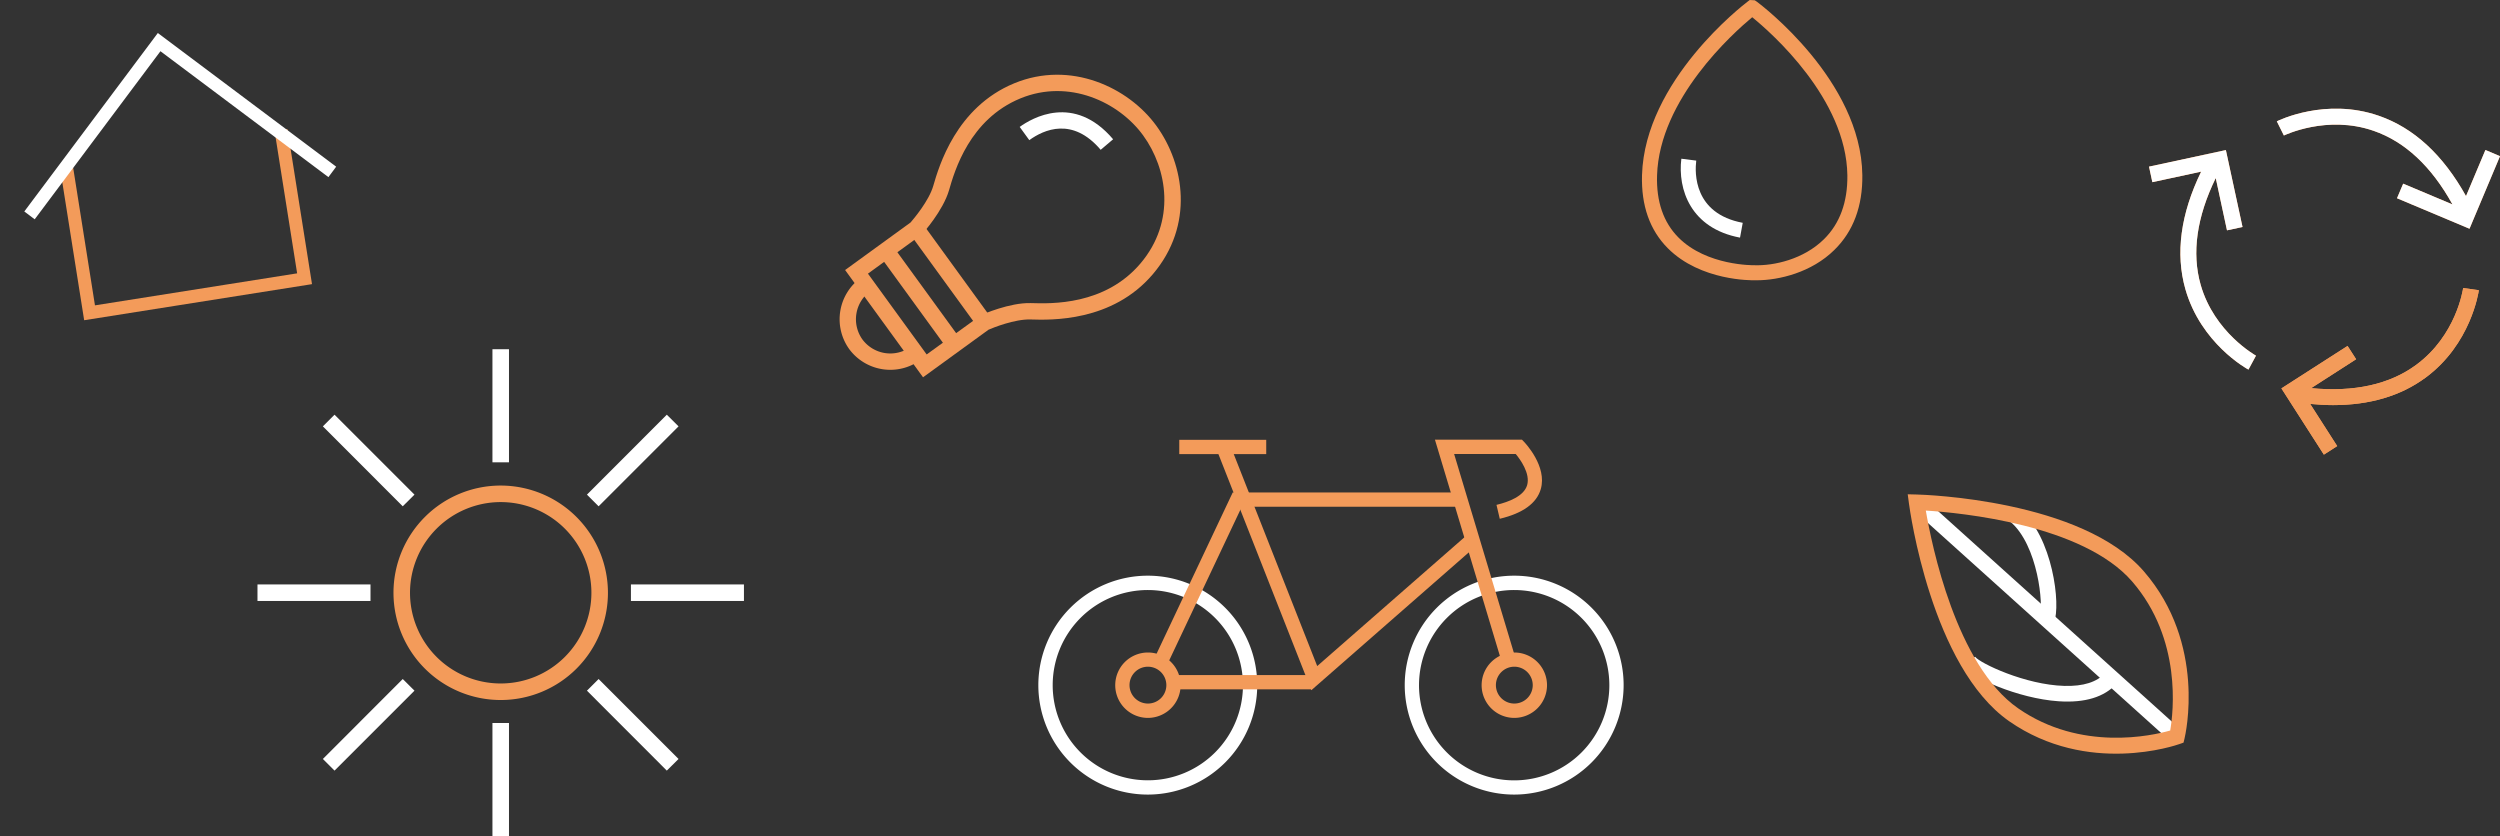 <svg xmlns="http://www.w3.org/2000/svg" width="885" height="295.978" viewBox="0 0 885 295.978">
  <rect x="0" y="0" width="885" height="295.978" fill="#333333" stroke="none"/>
  <g id="Gruppe_179" data-name="Gruppe 179" transform="translate(-545.663 -138.817)">
    <g id="Gruppe_67" data-name="Gruppe 67" transform="translate(636.812 262.442)">
      <g id="Gruppe_39" data-name="Gruppe 39" transform="translate(83.177 132.316)">
        <rect id="Rechteck_72" data-name="Rechteck 72" width="5.853" height="40.037" fill="#fff"/>
      </g>
      <g id="Gruppe_40" data-name="Gruppe 40" transform="translate(83.177)">
        <rect id="Rechteck_73" data-name="Rechteck 73" width="5.853" height="40.037" fill="#fff"/>
      </g>
      <g id="Gruppe_41" data-name="Gruppe 41" transform="translate(116.629 116.746)">
        <path id="Pfad_175" data-name="Pfad 175" d="M68.122,72.318,39.85,44.017l4.127-4.127,28.3,28.3Z" transform="translate(-39.85 -39.89)" fill="#fff"/>
      </g>
      <g id="Gruppe_42" data-name="Gruppe 42" transform="translate(116.629 23.179)">
        <path id="Pfad_176" data-name="Pfad 176" d="M43.977,40.348,39.85,36.221,68.122,7.92l4.156,4.127Z" transform="translate(-39.85 -7.92)" fill="#fff"/>
      </g>
      <g id="Gruppe_43" data-name="Gruppe 43" transform="translate(132.199 83.264)">
        <rect id="Rechteck_74" data-name="Rechteck 74" width="40.008" height="5.853" fill="#fff"/>
      </g>
      <g id="Gruppe_44" data-name="Gruppe 44" transform="translate(48.144 48.261)">
        <path id="Pfad_177" data-name="Pfad 177" d="M92.368,54.42A37.959,37.959,0,1,1,54.409,16.49,38,38,0,0,1,92.368,54.42Zm-70.065,0A32.106,32.106,0,1,0,54.409,22.343,32.132,32.132,0,0,0,22.3,54.42Z" transform="translate(-16.45 -16.49)" fill="#f39b5a"/>
      </g>
      <g id="Gruppe_45" data-name="Gruppe 45" transform="translate(23.15 23.179)">
        <path id="Pfad_178" data-name="Pfad 178" d="M36.182,40.348,7.91,12.047,12.037,7.92l28.3,28.3Z" transform="translate(-7.91 -7.92)" fill="#fff"/>
      </g>
      <g id="Gruppe_46" data-name="Gruppe 46" transform="translate(23.15 116.746)">
        <path id="Pfad_179" data-name="Pfad 179" d="M12.037,72.318,7.91,68.191l28.272-28.3,4.156,4.127Z" transform="translate(-7.91 -39.89)" fill="#fff"/>
      </g>
      <g id="Gruppe_47" data-name="Gruppe 47" transform="translate(0 83.264)">
        <rect id="Rechteck_75" data-name="Rechteck 75" width="40.008" height="5.853" fill="#fff"/>
      </g>
    </g>
    <g id="Gruppe_81" data-name="Gruppe 81" transform="translate(913.338 294.464)">
      <g id="Gruppe_72" data-name="Gruppe 72" transform="translate(0 48.145)">
        <path id="Pfad_201" data-name="Pfad 201" d="M38.693,96.538A38.744,38.744,0,1,1,77.387,57.794,38.754,38.754,0,0,1,38.693,96.538Zm0-72.408A33.677,33.677,0,1,0,72.332,57.794,33.7,33.7,0,0,0,38.693,24.13Z" transform="translate(0 -19.05)" fill="#fff"/>
      </g>
      <g id="Gruppe_73" data-name="Gruppe 73" transform="translate(129.702 48.145)">
        <path id="Pfad_202" data-name="Pfad 202" d="M90.013,96.538a38.744,38.744,0,1,1,38.693-38.744A38.77,38.77,0,0,1,90.013,96.538Zm0-72.408a33.689,33.689,0,1,0,33.639,33.689A33.7,33.7,0,0,0,90.013,24.13Z" transform="translate(-51.32 -19.05)" fill="#fff"/>
      </g>
      <g id="Gruppe_74" data-name="Gruppe 74" transform="translate(40.235 18.677)">
        <path id="Pfad_203" data-name="Pfad 203" d="M20.494,69.84,15.92,67.692,44.4,7.39h80.571v5.055H47.613Z" transform="translate(-15.92 -7.39)" fill="#f39b5a"/>
      </g>
      <g id="Gruppe_75" data-name="Gruppe 75" transform="translate(49.535 83.326)">
        <rect id="Rechteck_78" data-name="Rechteck 78" width="47.16" height="5.055" fill="#f39b5a"/>
      </g>
      <g id="Gruppe_76" data-name="Gruppe 76" transform="translate(62.829 1.188)">
        <path id="Pfad_204" data-name="Pfad 204" d="M58.574,87.966,24.86,2.315,29.561.47,60.647,79.423,113.822,32.9l3.336,3.791Z" transform="translate(-24.86 -0.47)" fill="#f39b5a"/>
      </g>
      <g id="Gruppe_77" data-name="Gruppe 77" transform="translate(49.788 0.051)">
        <rect id="Rechteck_79" data-name="Rechteck 79" width="30.783" height="5.055" fill="#f39b5a"/>
      </g>
      <g id="Gruppe_78" data-name="Gruppe 78" transform="translate(140.292)">
        <path id="Pfad_205" data-name="Pfad 205" d="M79.14,78.675,55.51,0H86.318l.758.783c.329.354,8.264,8.669,5.889,16.756-1.466,5-6.344,8.517-14.507,10.463L77.3,23.074c4.322-1.036,9.68-3.058,10.842-6.95,1.213-4.145-2.452-9.149-4.018-11.044H62.308L83.993,77.235Z" transform="translate(-55.51)" fill="#f39b5a"/>
      </g>
      <g id="Gruppe_79" data-name="Gruppe 79" transform="translate(156.82 75.339)">
        <path id="Pfad_206" data-name="Pfad 206" d="M73.625,52.96A11.575,11.575,0,1,1,85.2,41.385,11.59,11.59,0,0,1,73.625,52.96Zm0-18.121a6.52,6.52,0,1,0,6.521,6.52A6.536,6.536,0,0,0,73.625,34.839Z" transform="translate(-62.05 -29.81)" fill="#f39b5a"/>
      </g>
      <g id="Gruppe_80" data-name="Gruppe 80" transform="translate(27.118 75.339)">
        <path id="Pfad_207" data-name="Pfad 207" d="M22.305,52.96A11.575,11.575,0,1,1,33.88,41.385,11.606,11.606,0,0,1,22.305,52.96Zm0-18.121a6.52,6.52,0,1,0,6.52,6.52A6.536,6.536,0,0,0,22.305,34.839Z" transform="translate(-10.73 -29.81)" fill="#f39b5a"/>
      </g>
    </g>
    <g id="Gruppe_82" data-name="Gruppe 82" transform="translate(1196.903 340.553) rotate(-48)">
      <g id="Gruppe_56" data-name="Gruppe 56" transform="translate(3.72 54.811)">
        <path id="Pfad_187" data-name="Pfad 187" d="M31.985,44.981c-6.434,0-12.619-3.7-18.39-11.045C4.649,22.56-1.095,4.722.175,0L5.5,1.408c-.525,2.817,4.473,19.826,13.5,30.4,4.335,5.081,8.7,7.649,13.006,7.649h.249l.11,5.523Z" transform="translate(0 0)" fill="#fff"/>
      </g>
      <g id="Gruppe_57" data-name="Gruppe 57" transform="translate(35.098 33.08)">
        <path id="Pfad_188" data-name="Pfad 188" d="M1.85,35.759,0,30.567C3.7,29.242,18.528,13.2,18,.221L23.526,0C24.106,15.077,8.091,33.522,1.85,35.759Z" transform="translate(0 0)" fill="#fff"/>
      </g>
      <g id="Gruppe_58" data-name="Gruppe 58" transform="translate(33.248 4.252)">
        <rect id="Rechteck_76" data-name="Rechteck 76" width="5.523" height="123.982" fill="#fff"/>
      </g>
      <g id="Gruppe_59" data-name="Gruppe 59" transform="translate(0 0)">
        <path id="Pfad_189" data-name="Pfad 189" d="M36.01,131.382l-1.325-.718c-1.215-.663-30.1-16.623-34.35-50.2C-3.836,47.08,32.392,4.252,33.911,2.458L36.01,0l2.1,2.458c1.546,1.795,37.774,44.622,33.55,78.006C67.433,114.041,38.55,130,37.335,130.664Zm0-122.767C28.361,18.307,2.488,53.238,5.856,79.774c3.4,26.784,24.631,41.778,30.181,45.23,5.523-3.479,26.784-18.445,30.181-45.23C69.559,53.238,43.686,18.307,36.01,8.615Z" fill="#f39b5a"/>
      </g>
    </g>
    <g id="Gruppe_86" data-name="Gruppe 86" transform="translate(1126.913 138.817)">
      <g id="Gruppe_53" data-name="Gruppe 53" transform="translate(13.734 56.186)">
        <path id="Pfad_185" data-name="Pfad 185" d="M26.144,49.033C8.65,45.758,4.043,31.938,5.374,21.1l5.272.666c-.533,4.34-.959,18.746,16.456,22.022Z" transform="translate(-5.159 -21.1)" fill="#fff"/>
      </g>
      <g id="Gruppe_54" data-name="Gruppe 54" transform="translate(0)">
        <path id="Pfad_186" data-name="Pfad 186" d="M40.659,99.217h-.905c-.639,0-18.959.346-30.6-11.344C2.767,81.456-.3,72.748.024,61.964,1.036,28.492,35.892,1.731,37.384.586L38.156,0,39.94.107l.719.479c1.518,1.118,36.933,27.906,37.359,61.4h0c.133,10.971-3.169,19.891-9.879,26.468C60.071,96.448,48.514,99.217,40.659,99.217Zm-.905-5.326c7,.24,17.468-2.1,24.684-9.213,5.619-5.539,8.388-13.128,8.281-22.607h0C72.347,34.963,45.825,11.61,39.035,6.1c-6.71,5.565-32.859,28.945-33.685,56-.293,9.24,2.263,16.643,7.589,21.995C22.951,94.158,39.594,93.891,39.754,93.891Z" transform="translate(-0.001)" fill="#f39b5a"/>
      </g>
    </g>
    <g id="Gruppe_87" data-name="Gruppe 87" transform="translate(929.778 148.604) rotate(54)">
      <g id="Gruppe_5" data-name="Gruppe 5" transform="translate(14.828 15.191)">
        <path id="Pfad_23" data-name="Pfad 23" d="M5.787,24.19H0C0,18.924,1.649,1.62,22.974,0l.434,5.758C8.073,6.915,5.787,17.8,5.787,24.19Z" transform="translate(0 0)" fill="#fff"/>
      </g>
      <g id="Gruppe_6" data-name="Gruppe 6" transform="translate(22.38 100.492)">
        <rect id="Rechteck_9" data-name="Rechteck 9" width="41.146" height="5.787" fill="#f39b5a"/>
      </g>
      <g id="Gruppe_7" data-name="Gruppe 7" transform="translate(22.38 87.297)">
        <rect id="Rechteck_10" data-name="Rechteck 10" width="41.146" height="5.787" fill="#f39b5a"/>
      </g>
      <g id="Gruppe_8" data-name="Gruppe 8" transform="translate(24.985 116.261)">
        <path id="Pfad_24" data-name="Pfad 24" d="M17.969,18.171A18.1,18.1,0,0,1,0,0H5.787A12.3,12.3,0,0,0,17.969,12.384,12.3,12.3,0,0,0,30.15,0h5.787A18.086,18.086,0,0,1,17.969,18.171Z" transform="translate(0 0)" fill="#f39b5a"/>
      </g>
      <g id="Gruppe_9" data-name="Gruppe 9" transform="translate(0 0)">
        <path id="Pfad_25" data-name="Pfad 25" d="M66.42,119.155H19.487V90.509c-.376-1.591-2.344-9.722-5.787-14.149C9.3,70.688-4.037,53.5,1.2,31.858,6.264,10.937,26.055,0,42.953,0c16.927,0,36.4,9.838,41.753,31.858h0c5.266,21.643-8.073,38.8-12.471,44.473-3.472,4.485-5.469,12.587-5.816,14.178v28.646Zm-41.146-5.787H60.633l.058-23.785c.087-.434,2.315-10.822,6.944-16.782,4.4-5.671,16.03-20.66,11.429-39.583-4.6-18.953-21.441-27.43-36.111-27.43-14.641,0-31.771,9.433-36.14,27.43-4.6,18.924,7.031,33.912,11.429,39.554,4.659,6.018,6.887,16.377,6.973,16.84l.058.608Z" fill="#f39b5a"/>
      </g>
    </g>
    <g id="Gruppe_178" data-name="Gruppe 178" transform="translate(1306.416 177.284)">
      <g id="Gruppe_69" data-name="Gruppe 69">
        <path id="Pfad_182" data-name="Pfad 182" d="M18.287,52.928c-3.225-11.3-1.4-24.008,5.329-37.807L27.6,33.631l5.5-1.178L27.205,5.22,0,11.082l1.178,5.5,17.277-3.73c-7.292,15.005-9.171,29-5.581,41.621C18.343,73.6,34.5,82.573,35.2,82.938L37.863,78C37.751,77.917,23.111,69.812,18.287,52.928Z" transform="translate(0 9.44)" fill="#f39b5a"/>
        <path id="Pfad_183" data-name="Pfad 183" d="M64.418,49.835c-9.452,6.956-21.961,9.7-37.19,8.246L43.158,47.844l-3.029-4.712L16.71,58.165,31.743,81.612l4.712-3.029L26.891,63.662c2.777.252,5.469.421,8.077.421,13.014,0,24.008-3.253,32.787-9.732C83.77,42.543,86.49,24.2,86.6,23.415l-5.553-.785C80.937,23.331,78.553,39.43,64.418,49.835Z" transform="translate(30.156 40.859)" fill="#f39b5a"/>
        <path id="Pfad_184" data-name="Pfad 184" d="M50.4,7.837C61.51,11.68,70.877,20.43,78.31,33.893L60.865,26.545l-2.188,5.161L84.34,42.5l10.8-25.691-5.161-2.188L83.106,30.948C75,16.364,64.651,6.8,52.226,2.508,33.435-4,16.831,4.135,16.13,4.472l2.5,5.02C18.823,9.436,33.828,2.088,50.4,7.837Z" transform="translate(29.109 0.007)" fill="#f39b5a"/>
      </g>
      <g id="Gruppe_88" data-name="Gruppe 88">
        <path id="Pfad_182-2" data-name="Pfad 182" d="M18.287,52.928c-3.225-11.3-1.4-24.008,5.329-37.807L27.6,33.631l5.5-1.178L27.205,5.22,0,11.082l1.178,5.5,17.277-3.73c-7.292,15.005-9.171,29-5.581,41.621C18.343,73.6,34.5,82.573,35.2,82.938L37.863,78C37.751,77.917,23.111,69.812,18.287,52.928Z" transform="translate(0 9.44)" fill="#fff"/>
        <path id="Pfad_183-2" data-name="Pfad 183" d="M64.418,49.835c-9.452,6.956-21.961,9.7-37.19,8.246L43.158,47.844l-3.029-4.712L16.71,58.165,31.743,81.612l4.712-3.029L26.891,63.662c2.777.252,5.469.421,8.077.421,13.014,0,24.008-3.253,32.787-9.732C83.77,42.543,86.49,24.2,86.6,23.415l-5.553-.785C80.937,23.331,78.553,39.43,64.418,49.835Z" transform="translate(30.156 40.859)" fill="#f39b5a"/>
        <path id="Pfad_184-2" data-name="Pfad 184" d="M50.4,7.837C61.51,11.68,70.877,20.43,78.31,33.893L60.865,26.545l-2.188,5.161L84.34,42.5l10.8-25.691-5.161-2.188L83.106,30.948C75,16.364,64.651,6.8,52.226,2.508,33.435-4,16.831,4.135,16.13,4.472l2.5,5.02C18.823,9.436,33.828,2.088,50.4,7.837Z" transform="translate(29.109 0.007)" fill="#fff"/>
      </g>
    </g>
    <g id="Gruppe_177" data-name="Gruppe 177" transform="translate(545.663 159.355) rotate(-9)">
      <g id="Gruppe_49" data-name="Gruppe 49" transform="translate(14.906 40.786)">
        <path id="Pfad_180" data-name="Pfad 180" d="M81.663,55.554H0V0H4.6V50.953H77.062V0h4.6Z" transform="translate(0 0)" fill="#f39b5a"/>
      </g>
      <g id="Gruppe_50" data-name="Gruppe 50">
        <path id="Pfad_181" data-name="Pfad 181" d="M108.232,59.833,56.474,6.51,3.2,58.314,0,55,56.566,0l54.956,56.612Z" fill="#fff"/>
      </g>
    </g>
  </g>
</svg>
